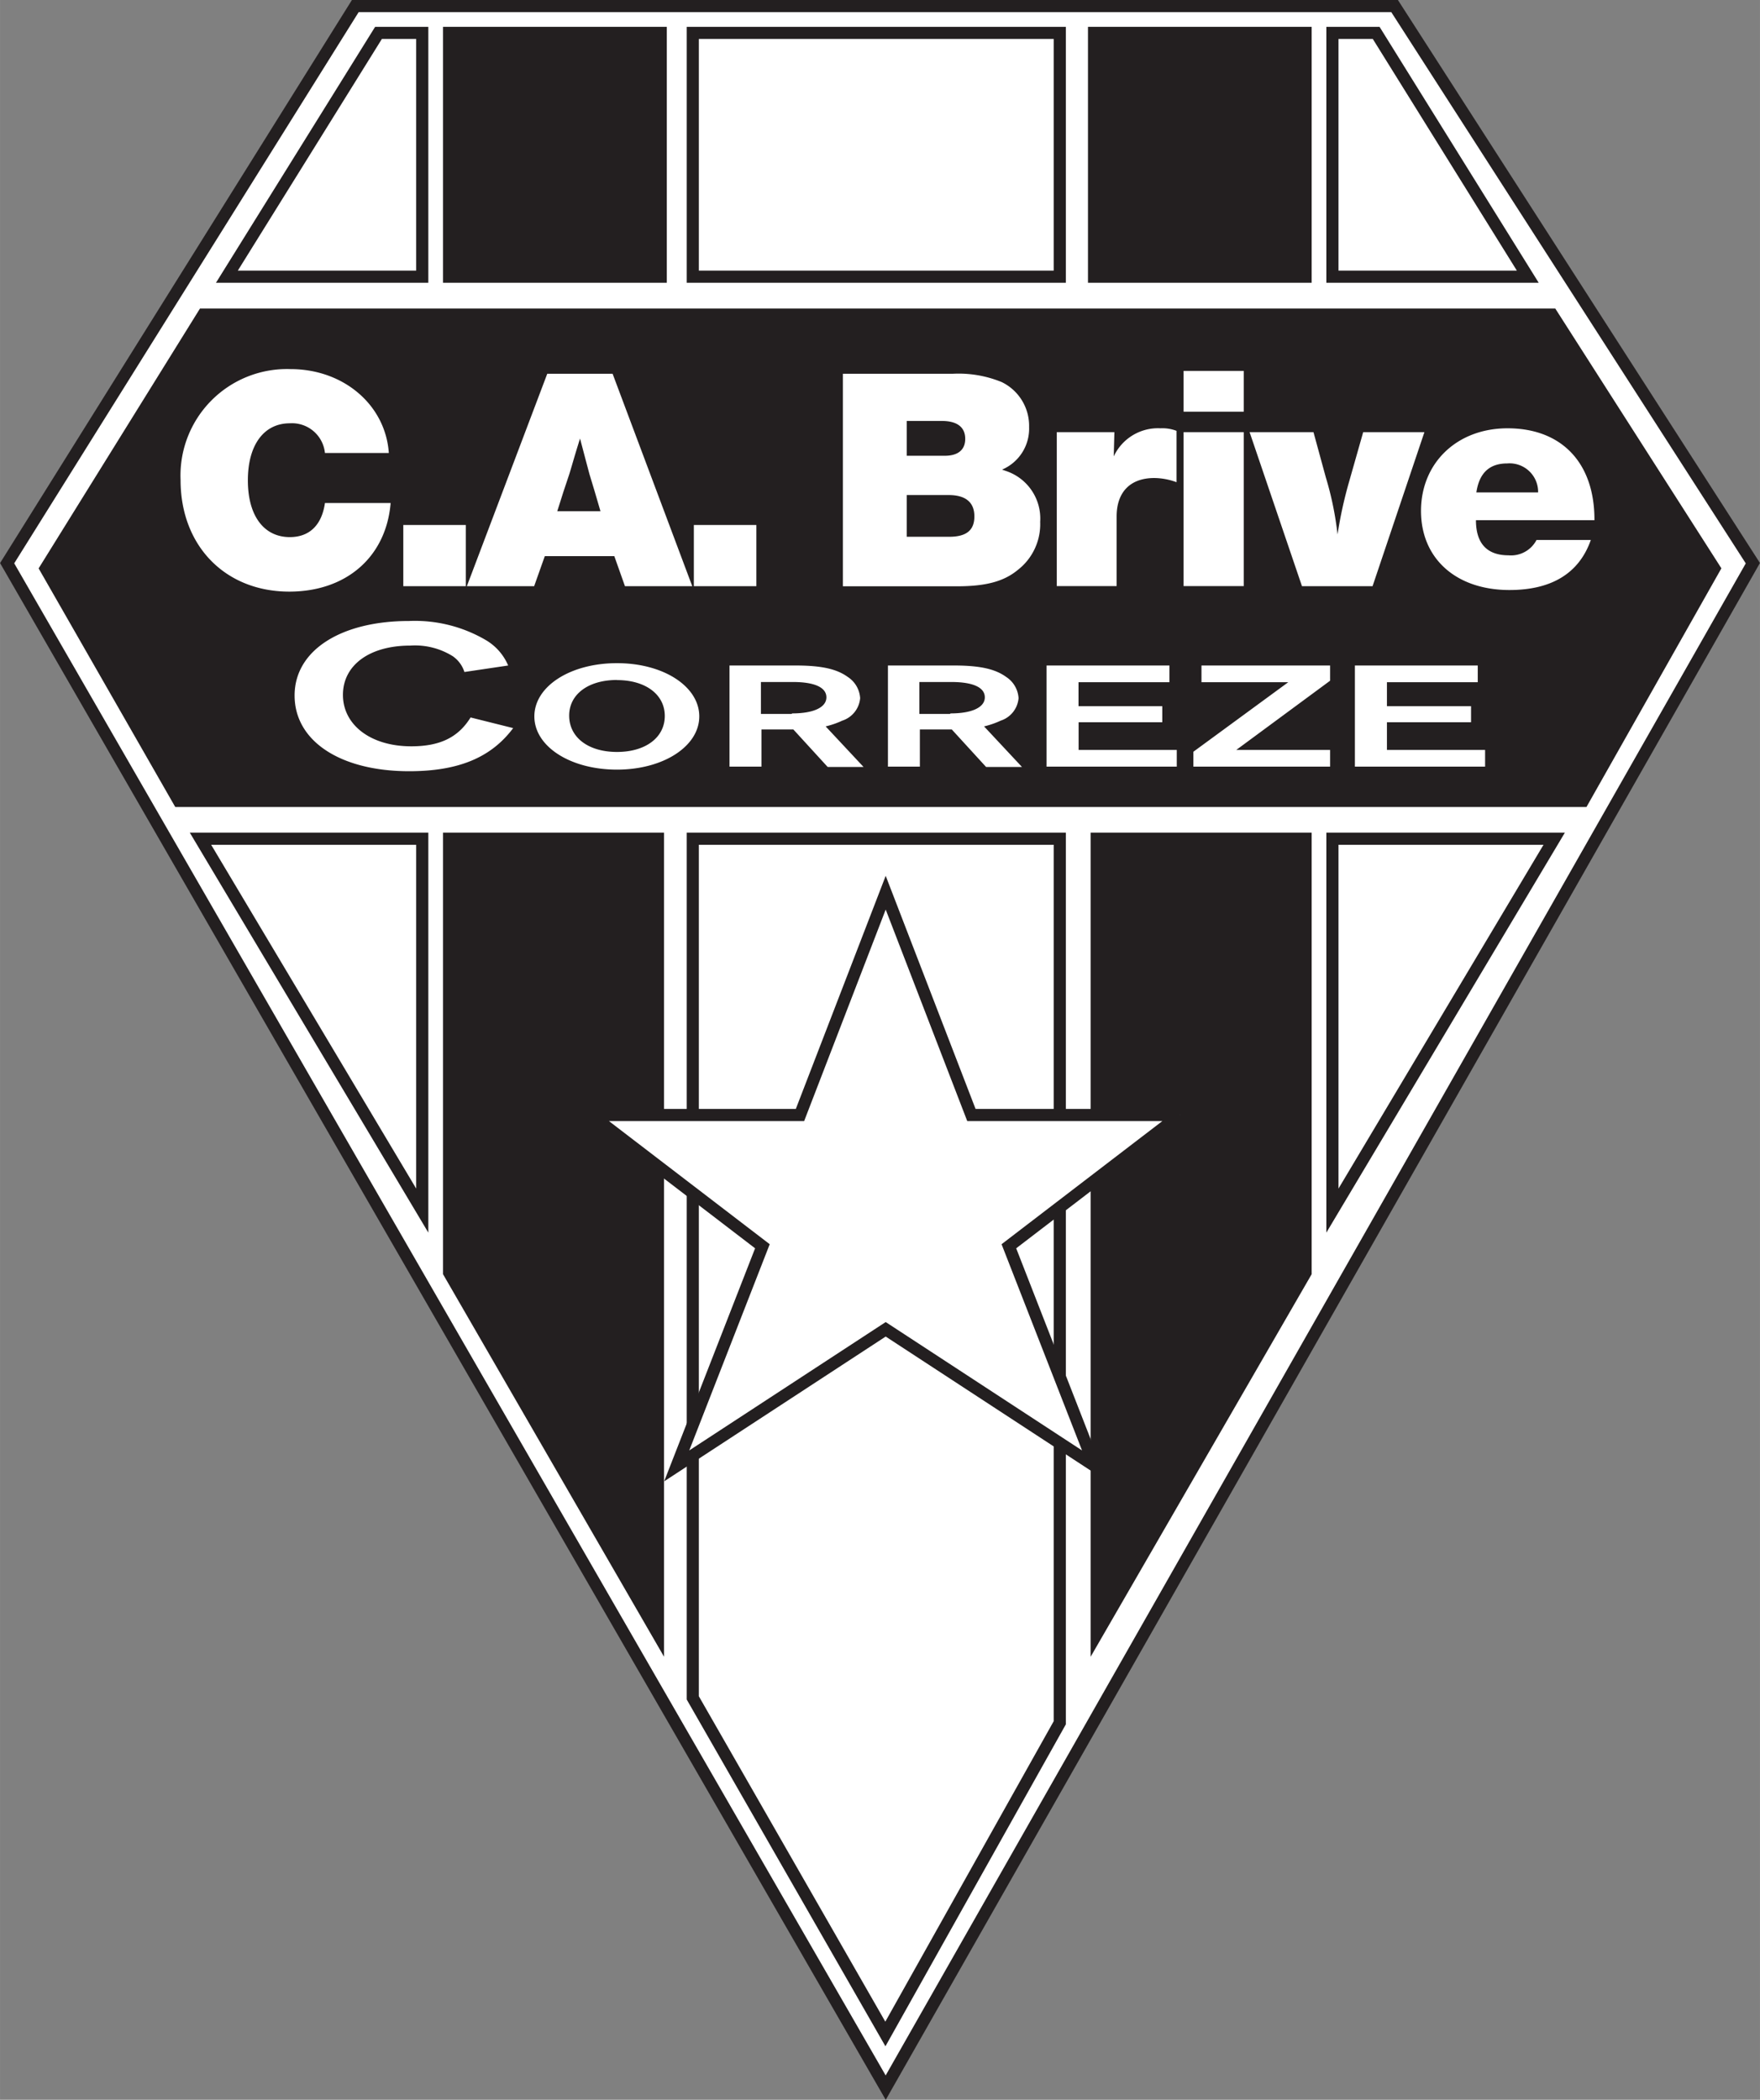 <svg xmlns="http://www.w3.org/2000/svg" width="58.32mm" height="262.98" viewBox="0 0 165.31 197.23">
  <rect x="0" y="0" width="165.31" height="197.23" fill="#808080" stroke="none"/>
  <path fill="#fff" stroke="#231f20" stroke-width="1.14" d="M33.37.57h97.62l33.65 52.33-81.45 143.19L.67 52.9 33.37.57z"/>
  <path fill="#231f20" stroke="#231f20" stroke-width="1.14" d="M19.1 29.55h126.67l15.25 23.85-12.34 21.83H16.79L4.29 53.4 19.1 29.55z"/>
  <path fill="#fff" stroke="#231f20" stroke-width="1.14" d="M21.31 25.99h18.35V3.09h-4.11l-14.24 22.9z"/>
  <path fill="#231f20" stroke="#231f20" stroke-width="1.14" d="M42.18 3.09h19.88v22.9H42.18z"/>
  <path fill="#fff" stroke="#231f20" stroke-width="1.14" d="M65.07 3.09h34.47v22.9H65.07zM18.83 78.78h20.83v34.93L18.83 78.78z"/>
  <path fill="#231f20" stroke="#231f20" stroke-width="1.14" d="M42.18 78.78H61.8v74.71l-19.62-33.96V78.78z"/>
  <path fill="#fff" stroke="#231f20" stroke-width="1.14" d="M143.5 25.99h-18.35V3.09h4.11l14.24 22.9z"/>
  <path fill="#231f20" stroke="#231f20" stroke-width="1.14" d="M102.76 3.09h19.87v22.9h-19.87z"/>
  <path fill="#fff" stroke="#231f20" stroke-width="1.14" d="M145.98 78.78h-20.83v34.93l20.83-34.93z"/>
  <path fill="#231f20" stroke="#231f20" stroke-width="1.14" d="M122.63 78.78h-19.62v74.71l19.62-33.96V78.78z"/>
  <path fill="#fff" stroke="#231f20" stroke-width="1.14" d="M65.07 78.78h34.47v83.04l-16.38 29.23-18.09-31.57v-80.7z"/>
  <path fill="#fff" stroke="#231f20" stroke-width="1.14" d="M110.86 104.73H91.24l-8.05-20.88-8.05 20.88H55.51l16.1 12.33-8.05 20.63 19.63-12.83 19.62 12.83-8.05-20.63 16.1-12.33z"/>
  <path d="M27.17 55.57c-6 0-10.21-4.28-10.21-10.48a10 10 0 0 1 10.33-10.42c5 0 8.92 3.38 9.23 7.88h-6a3.11 3.11 0 0 0-3.3-2.79c-2.41 0-3.94 2-3.94 5.36s1.53 5.33 3.94 5.33c1.83 0 3-1.11 3.3-3.2h6.17c-.42 5.05-4.15 8.32-9.52 8.32zm16.58-.51h-5.87v-5.75h5.87v5.75zm21.27 0H58.7l-1-2.82h-6.53l-1 2.82h-6.32l7.55-19.95h6.14zm-9.17-8.92l-.49-1.62-.43-1.62-.45-1.71c-.52 1.65-.7 2.34-1 3.32l-.56 1.68-.58 1.83h4.06zm15.19 8.92h-5.87v-5.75h5.87v5.75zm18.41-19.95a10.67 10.67 0 0 1 4.64.78 4.57 4.57 0 0 1 2.57 4.22 4.18 4.18 0 0 1-2.54 4l.34.12a4.71 4.71 0 0 1 3.24 4.79 5.44 5.44 0 0 1-2.11 4.52c-1.31 1.08-3 1.53-5.71 1.53H79.17V35.11h10.3zm-4.31 7.7h3.6c1.22 0 1.92-.54 1.92-1.59s-.7-1.68-2.2-1.68h-3.29v3.26zm0 7.61h4c1.62 0 2.38-.6 2.38-1.92s-.83-2-2.41-2h-3.94v3.92zm25.36-5.13a6.19 6.19 0 0 0-2.08-.39c-2.26 0-3.54 1.32-3.54 3.62v6.53h-5.62V40.59h5.41l-.06 2.28a4.58 4.58 0 0 1 4.4-2.64 3.67 3.67 0 0 1 1.5.24v4.82zm6.35-6.62h-5.68v-3.83h5.65v3.83zm0 16.38h-5.68V40.59h5.65v14.47zm12.07.01h-6.63l-4.92-14.47h6l1.16 4.25a29.66 29.66 0 0 1 1.1 5.36 39.83 39.83 0 0 1 1.1-5l1.31-4.61h5.75zm12.86.36c-5 0-8.31-2.94-8.31-7.43s3.36-7.76 8.13-7.76c5.07 0 8.16 3.23 8.16 8.57v.06h-11.13c0 2.22 1.07 3.3 3.06 3.3a2.7 2.7 0 0 0 2.63-1.44h5.1c-1.1 3.14-3.7 4.7-7.64 4.7zm-.21-11.89c-1.68 0-2.63.9-2.9 2.72h5.8a2.68 2.68 0 0 0-2.9-2.72zM43.62 63.12a2.86 2.86 0 0 0-1.09-1.48 6.7 6.7 0 0 0-4-1c-3.83 0-6.32 1.84-6.32 4.63s2.56 4.83 6.42 4.83c2.7 0 4.41-.84 5.57-2.71l4 1c-2.08 2.78-5.16 4.05-9.77 4.05-6.46 0-10.76-2.83-10.76-7.11s4.41-7 10.73-7a13.17 13.17 0 0 1 7.21 1.78 5.07 5.07 0 0 1 2.12 2.4zm14.33 9.17c-4.39 0-7.76-2.18-7.76-5s3.37-5 7.76-5 7.73 2.2 7.73 5-3.36 5-7.73 5zm0-8.42c-2.71 0-4.51 1.36-4.49 3.38s1.8 3.38 4.49 3.38 4.49-1.36 4.49-3.38-1.81-3.37-4.49-3.37zm13.57 8.14h-3v-9.5h6.2c2.39 0 3.85.31 4.9 1.07a2.56 2.56 0 0 1 1.17 2 2.44 2.44 0 0 1-1.68 2.11 8 8 0 0 1-1.56.54l3.56 3.81h-3.37l-3.22-3.52h-3v3.52zm2.88-5c2 0 3.22-.56 3.22-1.51s-1.15-1.44-3.15-1.44h-3v3h2.88zm12 5h-3v-9.5h6.2c2.39 0 3.85.31 4.9 1.07a2.56 2.56 0 0 1 1.17 2 2.44 2.44 0 0 1-1.68 2.11 8 8 0 0 1-1.56.54l3.56 3.81h-3.37l-3.22-3.52h-3v3.52zm2.88-5c2 0 3.22-.56 3.22-1.51s-1.15-1.44-3.15-1.44h-3v3h2.88zm20.56-2.93h-8.54v2.25h7.87v1.51h-7.86v2.6h9.22v1.57H98.3v-9.5h11.54v1.57zm15.08 7.93h-12.83v-1.4l8.91-6.53h-8.15v-1.57h12.08v1.43l-8.81 6.5h8.81v1.57zm13.88-7.93h-8.53v2.25h7.9v1.51h-7.9v2.6h9.22v1.57h-12.23v-9.5h11.54v1.57z" fill="#fff"/>
</svg>

